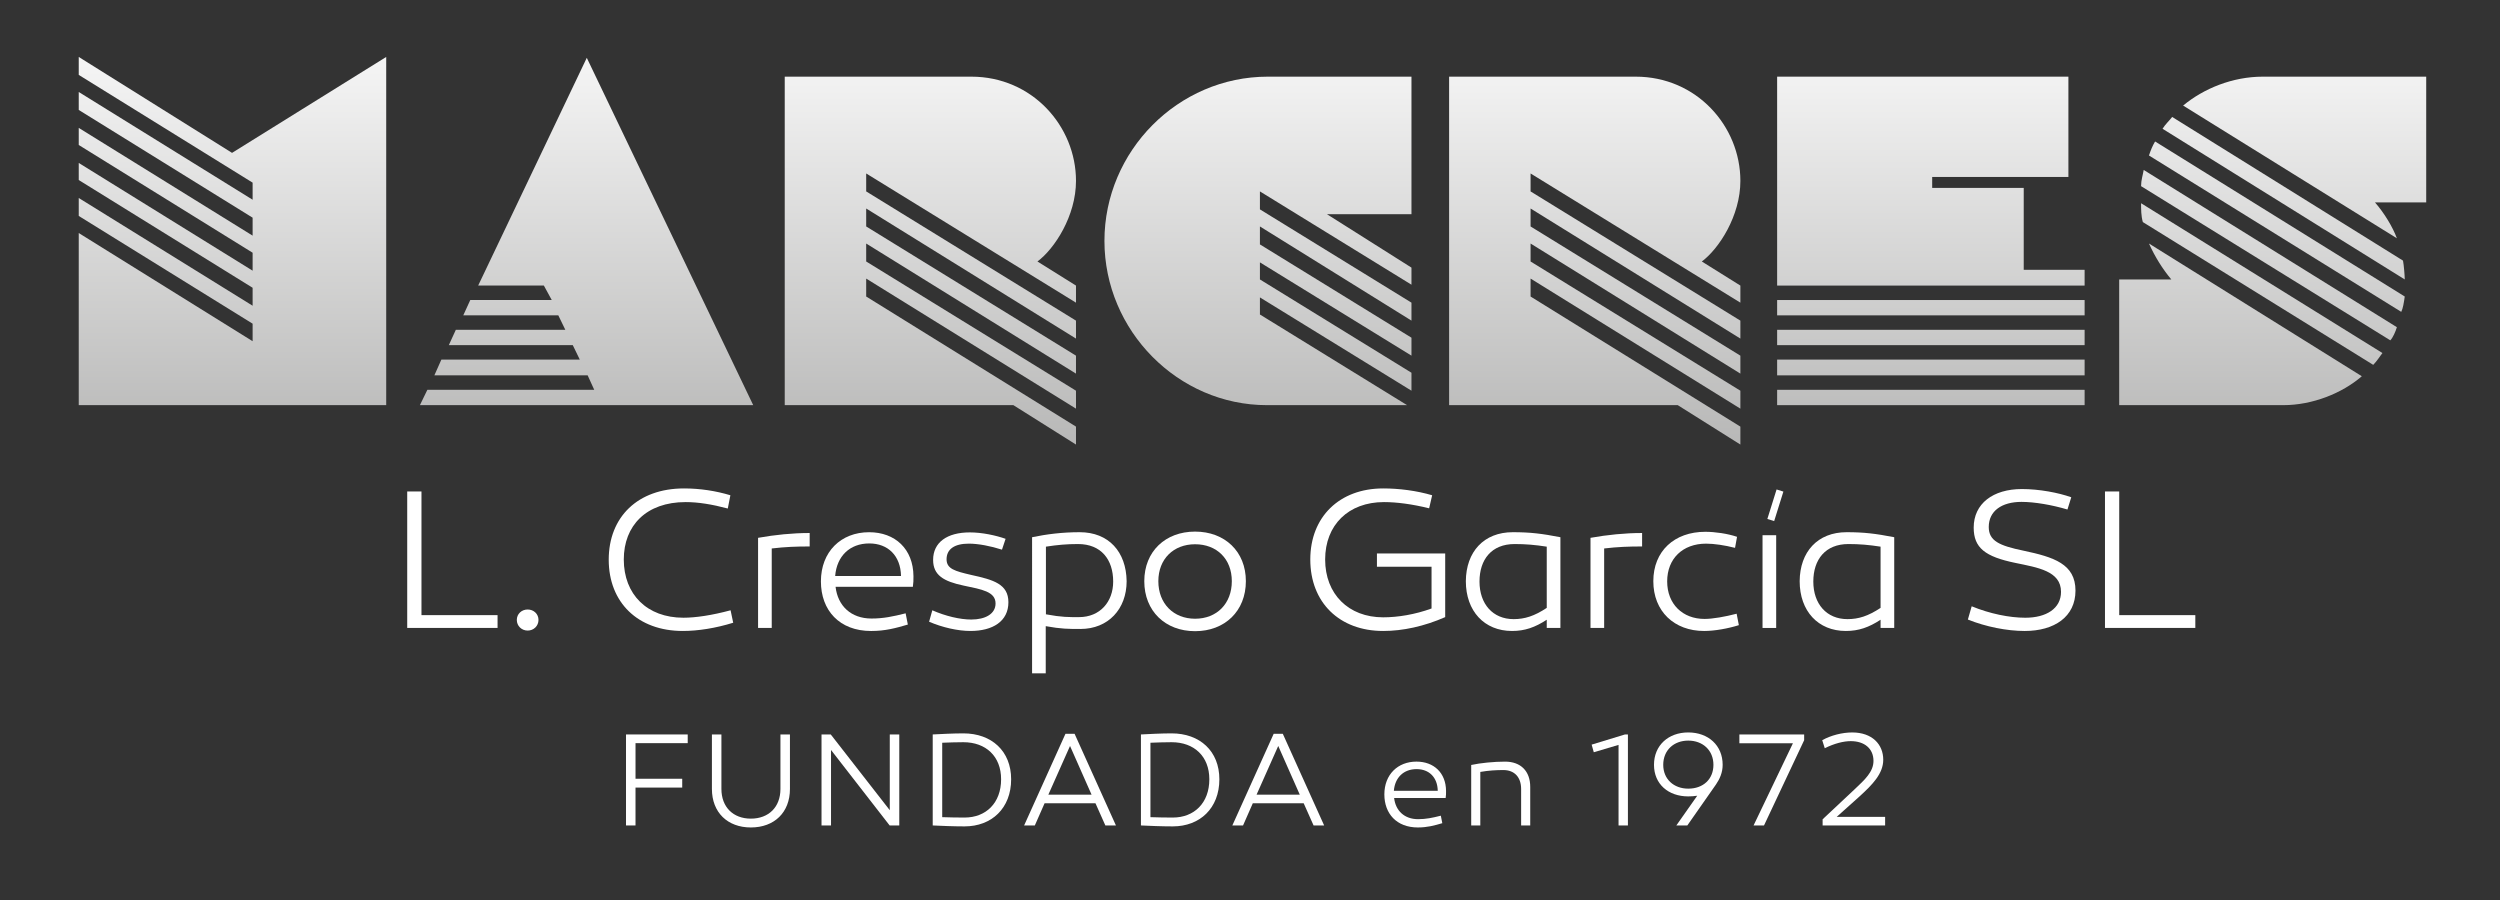 <?xml version="1.0" encoding="utf-8"?>
<!-- Generator: Adobe Illustrator 16.0.0, SVG Export Plug-In . SVG Version: 6.00 Build 0)  -->
<!DOCTYPE svg PUBLIC "-//W3C//DTD SVG 1.1//EN" "http://www.w3.org/Graphics/SVG/1.1/DTD/svg11.dtd">
<svg version="1.1" id="Layer_1" xmlns="http://www.w3.org/2000/svg" xmlns:xlink="http://www.w3.org/1999/xlink" x="0px" y="0px"
	 width="411px" height="148px" viewBox="0 0 411 148" enable-background="new 0 0 411 148" xml:space="preserve">
<rect x="0" y="0" width="411" height="148" fill="#333333" stroke="none"/>
<g>
	<path fill="#FFFFFF" d="M66.946,103.237V80.794h2.344v20.331h12.509v2.112H66.946z"/>
	<path fill="#FFFFFF" d="M84.964,101.917c0-0.99,0.792-1.716,1.782-1.716c0.99,0,1.782,0.726,1.782,1.716s-0.792,1.749-1.782,1.749
		C85.756,103.666,84.964,102.907,84.964,101.917z"/>
	<path fill="#FFFFFF" d="M119.648,83.6c-2.607-0.693-4.885-1.057-6.931-1.057c-6.469,0-10.166,3.861-10.166,9.439
		c0,5.743,3.829,9.572,9.802,9.572c2.013,0,4.687-0.396,7.756-1.222l0.429,2.046c-2.871,0.892-5.776,1.354-8.284,1.354
		c-7.393,0-12.179-4.687-12.179-11.717c0-7.029,4.786-11.717,12.377-11.717c2.607,0,5.215,0.396,7.624,1.123L119.648,83.6z"/>
	<path fill="#FFFFFF" d="M133.111,89.838c-2.178,0-3.994,0.065-6.238,0.33v13.069h-2.245V88.418
		c2.772-0.495,5.644-0.792,8.482-0.792V89.838z"/>
	<path fill="#FFFFFF" d="M150.173,94.723c0,0.758,0,1.022-0.099,1.748h-12.707c0.363,3.137,2.542,5.215,5.908,5.215
		c1.947,0,3.531-0.33,5.611-0.857l0.363,1.848c-2.013,0.595-3.729,1.057-6.04,1.057c-5.215,0-8.251-3.399-8.251-8.152
		c0-4.885,3.3-8.086,7.921-8.086C147.169,87.494,150.14,90.267,150.173,94.723z M137.301,94.689h10.826
		c-0.066-3.334-2.146-5.348-5.215-5.348C139.677,89.342,137.565,91.455,137.301,94.689z"/>
	<path fill="#FFFFFF" d="M153.272,100.333c2.178,0.957,4.555,1.519,6.403,1.519c2.31,0,3.994-0.925,3.994-2.641
		c0-1.947-2.245-2.311-5.248-2.938c-3.3-0.693-5.017-1.717-5.017-4.225c0-2.871,2.277-4.521,6.04-4.521
		c2.013,0,4.291,0.494,5.875,1.056l-0.594,1.782c-1.848-0.594-3.895-0.99-5.446-0.99c-2.343,0-3.664,0.892-3.664,2.574
		c0,1.584,1.386,1.947,4.06,2.574c3.63,0.793,6.106,1.486,6.106,4.489c0,3.136-2.575,4.72-6.238,4.72
		c-2.112,0-4.654-0.594-6.799-1.518L153.272,100.333z"/>
	<path fill="#FFFFFF" d="M185.219,95.547c0,4.588-3.037,7.855-7.591,7.855c-1.947,0-3.168,0-5.709-0.462v7.756h-2.245V88.319
		c2.376-0.495,4.951-0.825,7.822-0.825C182.281,87.494,185.153,90.729,185.219,95.547z M183.007,95.613
		c0-3.631-1.98-6.172-5.776-6.172c-1.815,0-3.366,0.132-5.281,0.43v11.122c2.641,0.495,3.795,0.462,5.446,0.462
		C180.829,101.455,183.007,98.947,183.007,95.613z"/>
	<path fill="#FFFFFF" d="M204.821,95.547c0,4.918-3.466,8.219-8.351,8.219s-8.35-3.301-8.35-8.219c0-4.885,3.465-8.152,8.35-8.152
		S204.821,90.662,204.821,95.547z M202.511,95.547c0-3.663-2.476-6.072-6.04-6.072c-3.531,0-6.04,2.409-6.04,6.072
		c0,3.697,2.508,6.172,6.04,6.172C200.035,101.719,202.511,99.244,202.511,95.547z"/>
	<path fill="#FFFFFF" d="M237.59,101.455c-3.465,1.518-6.964,2.277-10.198,2.277c-7.195,0-11.98-4.687-11.98-11.75
		c0-6.996,4.785-11.684,11.98-11.684c2.607,0,5.479,0.363,8.054,1.123l-0.495,2.145c-2.806-0.693-5.347-1.023-7.427-1.023
		c-5.842,0-9.67,3.763-9.67,9.439c0,5.678,3.828,9.506,9.538,9.506c2.409,0,5.248-0.463,7.954-1.453v-6.864h-8.978v-2.179h11.222
		V101.455z"/>
	<path fill="#FFFFFF" d="M256.531,88.319v14.918h-2.245v-1.353c-1.914,1.254-3.597,1.848-5.709,1.848
		c-4.555,0-7.592-3.268-7.592-8.186c0.033-4.818,2.938-8.053,7.724-8.053C251.58,87.494,253.462,87.725,256.531,88.319z
		 M243.229,95.613c0,3.664,2.179,6.172,5.611,6.172c1.815,0,3.399-0.495,5.445-1.848V89.871c-1.914-0.298-3.465-0.43-5.28-0.43
		C245.21,89.441,243.229,91.982,243.229,95.613z"/>
	<path fill="#FFFFFF" d="M269.961,89.838c-2.179,0-3.994,0.065-6.238,0.33v13.069h-2.244V88.418
		c2.772-0.495,5.644-0.792,8.482-0.792V89.838z"/>
	<path fill="#FFFFFF" d="M285.24,90.068c-1.684-0.43-3.433-0.693-4.753-0.693c-3.861,0-6.403,2.476-6.403,6.205
		s2.542,6.172,6.139,6.172c1.354,0,3.4-0.363,5.281-0.857l0.363,1.881c-1.782,0.561-3.994,0.957-5.71,0.957
		c-4.918,0-8.351-3.234-8.351-8.186c0-4.95,3.466-8.119,8.549-8.119c1.584,0,3.663,0.297,5.215,0.825L285.24,90.068z"/>
	<path fill="#FFFFFF" d="M292.004,103.237h-2.244V87.989h2.244V103.237z"/>
	<path fill="#FFFFFF" d="M311.41,88.319v14.918h-2.244v-1.353c-1.914,1.254-3.598,1.848-5.71,1.848
		c-4.555,0-7.591-3.268-7.591-8.186c0.033-4.818,2.938-8.053,7.724-8.053C306.46,87.494,308.341,87.725,311.41,88.319z
		 M298.109,95.613c0,3.664,2.179,6.172,5.611,6.172c1.815,0,3.399-0.495,5.445-1.848V89.871c-1.914-0.298-3.466-0.43-5.28-0.43
		C300.09,89.441,298.109,91.982,298.109,95.613z"/>
	<path fill="#FFFFFF" d="M339.889,83.765c-2.541-0.759-5.412-1.255-7.558-1.255c-3.234,0-5.38,1.486-5.38,4.126
		c0,2.277,1.716,3.069,5.71,3.895c4.983,1.056,8.548,2.179,8.548,6.568c0,4.29-3.466,6.634-8.351,6.634
		c-2.904,0-6.402-0.693-9.34-1.881l0.627-2.179c2.971,1.222,6.205,1.882,8.812,1.882c3.466,0,5.875-1.52,5.875-4.258
		c0-3.434-3.861-3.994-7.492-4.753c-4.983-1.023-6.865-2.476-6.865-5.81c0-3.928,3.169-6.336,7.921-6.336
		c2.839,0,6.007,0.594,8.119,1.353L339.889,83.765z"/>
	<path fill="#FFFFFF" d="M346.059,103.237V80.794h2.343v20.331h12.509v2.112H346.059z"/>
	<g>
		<path fill="#FFFFFF" d="M112.157,128.026v1.452h-7.679v6.227h-1.562v-14.961h10.144v1.43h-8.581v5.853H112.157z"/>
		<path fill="#FFFFFF" d="M129.867,129.699c0,3.872-2.574,6.336-6.425,6.336c-3.829,0-6.403-2.464-6.403-6.336v-8.955h1.562v8.955
			c0,2.992,1.937,4.885,4.841,4.885c2.926,0,4.863-1.893,4.863-4.885v-8.955h1.562V129.699z"/>
		<path fill="#FFFFFF" d="M147.841,135.705h-1.584l-9.637-12.409v12.409h-1.562v-14.961h1.519l9.703,12.453v-12.453h1.562V135.705z"
			/>
		<path fill="#FFFFFF" d="M166.232,128.114c0,4.774-3.212,7.745-7.657,7.745c-1.782,0-3.938-0.088-5.237-0.154v-14.961
			c1.298-0.066,3.367-0.177,5.039-0.177C163.02,120.567,166.232,123.472,166.232,128.114z M164.582,128.114
			c0-3.784-2.508-6.095-6.205-6.095c-1.101,0-2.354,0.044-3.477,0.088v12.234c1.188,0.043,2.508,0.065,3.674,0.065
			C162.074,134.407,164.582,132.031,164.582,128.114z"/>
		<path fill="#FFFFFF" d="M170.125,135.705h-1.76l6.799-15.072h1.496l6.799,15.072h-1.738l-1.628-3.652h-8.361L170.125,135.705z
			 M172.347,130.645h7.107l-3.542-8.009L172.347,130.645z"/>
		<path fill="#FFFFFF" d="M200.464,128.114c0,4.774-3.212,7.745-7.657,7.745c-1.782,0-3.938-0.088-5.237-0.154v-14.961
			c1.298-0.066,3.367-0.177,5.039-0.177C197.252,120.567,200.464,123.472,200.464,128.114z M198.814,128.114
			c0-3.784-2.508-6.095-6.205-6.095c-1.101,0-2.354,0.044-3.477,0.088v12.234c1.188,0.043,2.508,0.065,3.674,0.065
			C196.306,134.407,198.814,132.031,198.814,128.114z"/>
		<path fill="#FFFFFF" d="M204.356,135.705h-1.76l6.799-15.072h1.496l6.799,15.072h-1.738l-1.628-3.652h-8.361L204.356,135.705z
			 M206.579,130.645h7.106l-3.542-8.009L206.579,130.645z"/>
		<path fill="#FFFFFF" d="M237.73,130.029c0,0.506,0,0.682-0.065,1.166h-8.472c0.242,2.09,1.695,3.477,3.939,3.477
			c1.298,0,2.354-0.221,3.74-0.572l0.242,1.232c-1.342,0.396-2.486,0.703-4.027,0.703c-3.477,0-5.5-2.266-5.5-5.434
			c0-3.258,2.2-5.392,5.28-5.392C235.729,125.21,237.709,127.059,237.73,130.029z M229.15,130.007h7.217
			c-0.045-2.222-1.431-3.564-3.477-3.564C230.734,126.442,229.326,127.851,229.15,130.007z"/>
		<path fill="#FFFFFF" d="M251.57,129.369v6.336h-1.496v-5.984c0-1.959-1.101-3.125-2.927-3.125c-1.122,0-2.398,0.066-3.784,0.309
			v8.801h-1.497v-9.945c1.497-0.33,3.741-0.55,5.567-0.55C250.008,125.21,251.57,126.772,251.57,129.369z"/>
		<path fill="#FFFFFF" d="M266.089,135.705v-13.246l-4.071,1.211l-0.352-1.254l5.479-1.672h0.484v14.961H266.089z"/>
		<path fill="#FFFFFF" d="M283.205,125.738c0,1.275-0.483,2.332-1.1,3.234l-4.709,6.732h-1.805l3.434-4.885
			c-0.463,0.066-0.947,0.11-1.475,0.11c-3.278,0-5.633-2.024-5.633-5.192c0-3.19,2.354-5.324,5.633-5.324
			C280.852,120.414,283.205,122.548,283.205,125.738z M277.551,129.654c2.486,0,4.137-1.584,4.137-3.916
			c0-2.398-1.76-3.982-4.137-3.982s-4.115,1.584-4.115,3.982C273.436,128.092,275.174,129.654,277.551,129.654z"/>
		<path fill="#FFFFFF" d="M290.002,135.705h-1.716l6.469-13.51h-8.802v-1.451h10.65v0.945L290.002,135.705z"/>
		<path fill="#FFFFFF" d="M299.638,135.705v-1.012l5.303-4.973c1.629-1.54,3.059-2.838,3.059-4.621c0-2.046-1.496-3.256-3.74-3.256
			c-1.166,0-2.685,0.374-4.269,1.166l-0.418-1.32c1.408-0.792,3.278-1.275,4.929-1.275c3.278,0,5.104,1.957,5.104,4.488
			c0,2.288-1.782,4.092-3.873,6.006l-3.784,3.389h7.965v1.408H299.638z"/>
	</g>
	<g>
		<path fill="#FFFFFF" d="M293.189,80.817l-1.517,4.851l-1.119-0.35l1.517-4.851L293.189,80.817z"/>
	</g>
	<g>
		<linearGradient id="SVGID_1_" gradientUnits="userSpaceOnUse" x1="38.219" y1="-0.894" x2="38.219" y2="100.991">
			<stop  offset="0" style="stop-color:#FFFFFF"/>
			<stop  offset="1" style="stop-color:#9D9D9C"/>
		</linearGradient>
		<path fill="url(#SVGID_1_)" d="M12.945,66.606V38.309l28.586,17.786v-2.881L12.945,35.501v-2.953l28.586,17.714V47.31
			L12.945,29.596v-2.808l28.586,17.713v-2.952L12.945,23.835v-2.809l28.586,17.715v-2.953L12.945,18.075v-2.953l28.586,17.714
			v-2.808L12.945,12.314V9.362l25.202,15.77l25.346-15.77v57.244H12.945z"/>
		<linearGradient id="SVGID_2_" gradientUnits="userSpaceOnUse" x1="96.432" y1="-0.894" x2="96.432" y2="100.992">
			<stop  offset="0" style="stop-color:#FFFFFF"/>
			<stop  offset="1" style="stop-color:#9D9D9C"/>
		</linearGradient>
		<path fill="url(#SVGID_2_)" d="M69.034,66.606l1.224-2.52h27.434l-1.08-2.377H71.41l1.152-2.592h22.754l-1.152-2.376H73.786
			l1.152-2.521h18.001l-1.152-2.376H76.162l1.152-2.521h13.393l-1.296-2.376H78.61L96.468,9.506l27.362,57.101H69.034z"/>
		<linearGradient id="SVGID_3_" gradientUnits="userSpaceOnUse" x1="152.952" y1="-0.894" x2="152.952" y2="100.992">
			<stop  offset="0" style="stop-color:#FFFFFF"/>
			<stop  offset="1" style="stop-color:#9D9D9C"/>
		</linearGradient>
		<path fill="url(#SVGID_3_)" d="M166.597,66.606h-37.587V12.603h30.675c10.009,0,17.209,8.137,17.209,17.137
			c0,5.762-3.528,11.162-6.337,13.25l6.337,3.96v2.808l-34.491-21.241v2.952l34.491,21.242v2.952l-34.491-21.386v2.952
			l34.491,21.241v2.953l-34.491-21.387v2.953l34.491,21.242v2.951l-34.491-21.385v2.951l34.491,21.387v2.951L166.597,66.606z"/>
		<linearGradient id="SVGID_4_" gradientUnits="userSpaceOnUse" x1="206.807" y1="-0.893" x2="206.807" y2="100.992">
			<stop  offset="0" style="stop-color:#FFFFFF"/>
			<stop  offset="1" style="stop-color:#9D9D9C"/>
		</linearGradient>
		<path fill="url(#SVGID_4_)" d="M207.131,48.894v2.809l24.194,14.904h-23.042c-14.617,0-26.714-12.24-26.714-27.002
			s12.097-27.002,26.858-27.002h23.618v22.609h-13.897l13.897,8.785v2.809l-24.915-15.338v2.952l24.915,15.337v2.953l-24.915-15.481
			v2.952l24.915,15.338v2.951l-24.915-15.337v2.808l24.915,15.338v2.953L207.131,48.894z"/>
		<linearGradient id="SVGID_5_" gradientUnits="userSpaceOnUse" x1="262.176" y1="-0.894" x2="262.176" y2="100.992">
			<stop  offset="0" style="stop-color:#FFFFFF"/>
			<stop  offset="1" style="stop-color:#9D9D9C"/>
		</linearGradient>
		<path fill="url(#SVGID_5_)" d="M275.821,66.606h-37.588V12.603h30.674c10.01,0,17.211,8.137,17.211,17.137
			c0,5.762-3.529,11.162-6.338,13.25l6.338,3.96v2.808l-34.492-21.241v2.952l34.492,21.242v2.952l-34.492-21.386v2.952
			l34.492,21.241v2.953l-34.492-21.387v2.953l34.492,21.242v2.951l-34.492-21.385v2.951l34.492,21.387v2.951L275.821,66.606z"/>
		<linearGradient id="SVGID_6_" gradientUnits="userSpaceOnUse" x1="317.435" y1="-0.893" x2="317.435" y2="100.992">
			<stop  offset="0" style="stop-color:#FFFFFF"/>
			<stop  offset="1" style="stop-color:#9D9D9C"/>
		</linearGradient>
		<path fill="url(#SVGID_6_)" d="M292.161,46.949V12.603h47.885v16.489h-22.395v1.8H332.7v13.465h10.01v2.593H292.161z
			 M292.161,51.846v-2.521h50.549v2.521H292.161z M292.161,56.742v-2.521h50.549v2.521H292.161z M292.161,61.71v-2.592h50.549v2.592
			H292.161z M292.161,66.606v-2.52h50.549v2.52H292.161z"/>
		<linearGradient id="SVGID_7_" gradientUnits="userSpaceOnUse" x1="373.632" y1="-0.893" x2="373.632" y2="100.992">
			<stop  offset="0" style="stop-color:#FFFFFF"/>
			<stop  offset="1" style="stop-color:#9D9D9C"/>
		</linearGradient>
		<path fill="url(#SVGID_7_)" d="M375.396,66.606h-27.002V45.94h8.568c-1.439-1.728-2.664-3.672-3.672-5.904l34.994,21.818
			C385.044,64.663,380.147,66.606,375.396,66.606z M392.966,55.95l-40.973-25.346c0-1.009,0.289-1.801,0.432-2.665l41.621,25.851
			C393.829,54.51,393.397,55.519,392.966,55.95z M390.157,59.982l-37.875-23.474c-0.289-1.008-0.289-2.089-0.289-3.097
			l39.676,24.626C391.237,58.614,390.733,59.406,390.157,59.982z M394.765,51.27L353.29,25.563c0.287-0.864,0.576-1.584,1.008-2.305
			l41.043,25.49C395.198,49.757,395.054,50.693,394.765,51.27z M355.522,21.171c0.432-0.72,1.152-1.368,1.584-1.943l37.947,23.617
			c0.145,0.721,0.287,2.521,0.287,3.096L355.522,21.171z M390.444,33.269c1.514,1.728,2.953,4.104,3.602,5.904l-35.141-21.818
			c3.385-2.809,8.137-4.752,13.105-4.752h26.859v20.666H390.444z"/>
	</g>
</g>
</svg>
